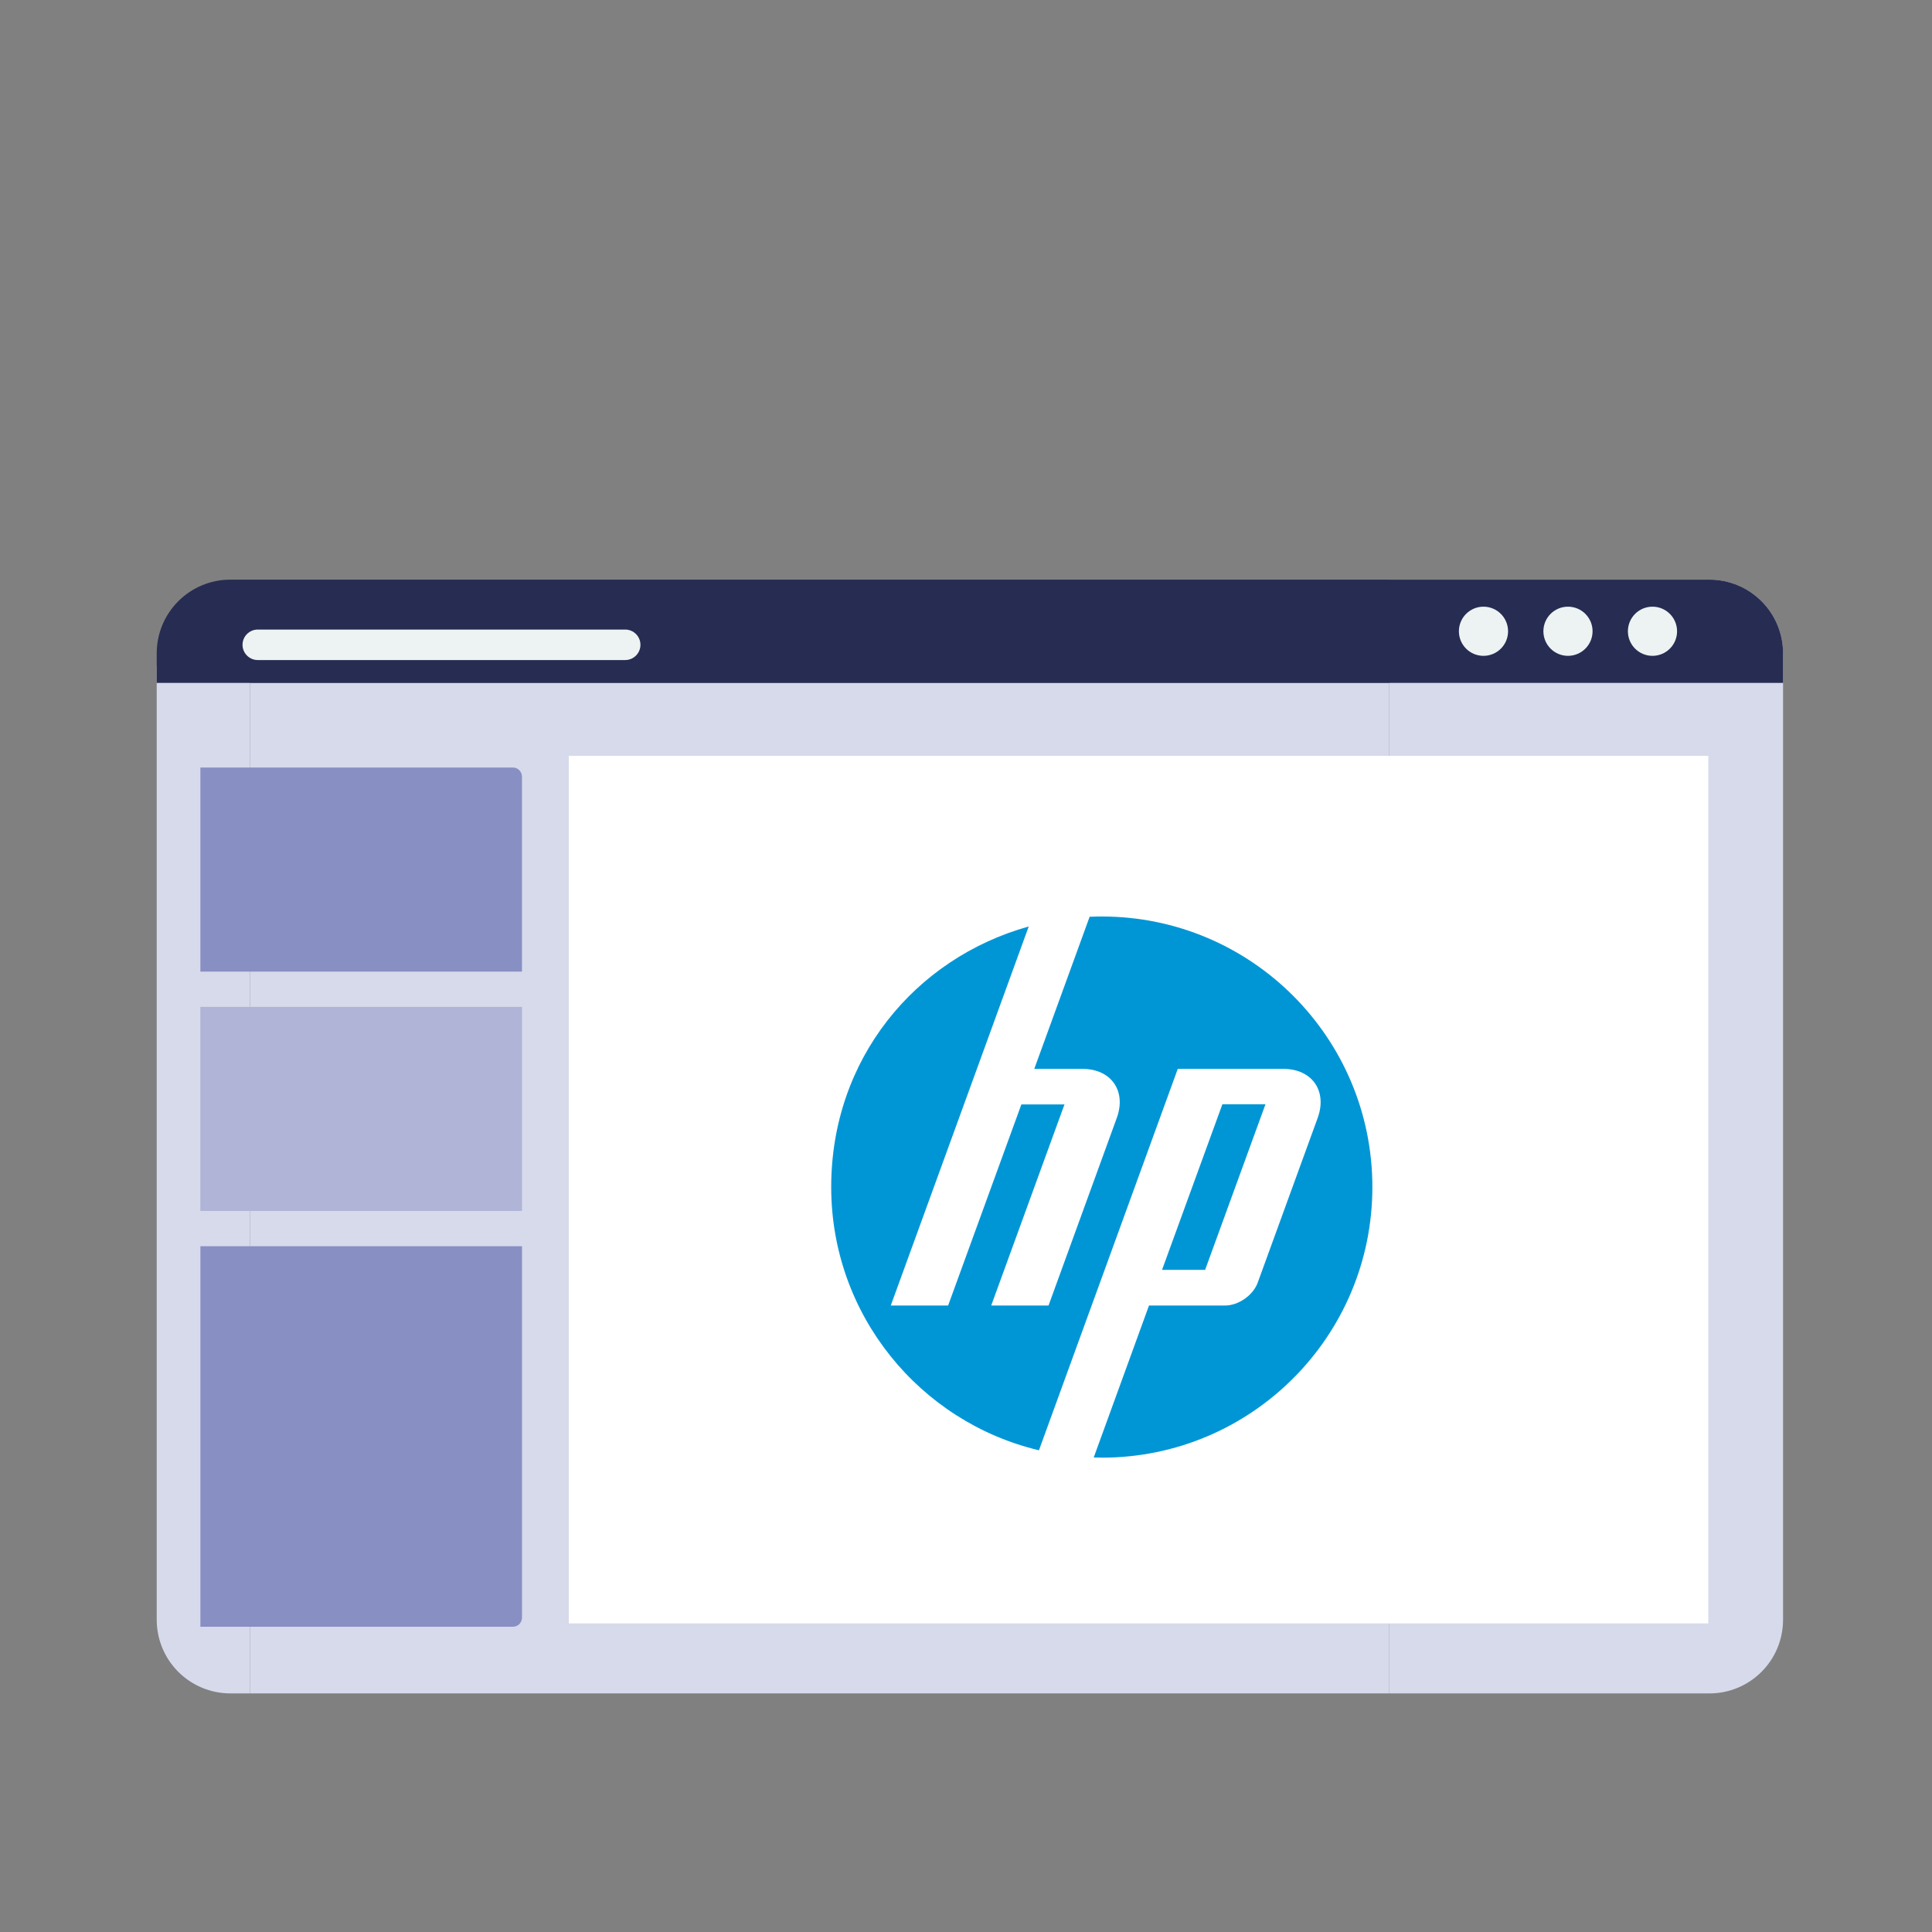 <?xml version="1.0" encoding="UTF-8"?>
<svg xmlns="http://www.w3.org/2000/svg" id="Layer_1" width="780.35" height="780.35" viewBox="0 0 780.35 780.35">
  <rect x="0" y="0" width="780.35" height="780.35" fill="#808080" stroke="none"/>
  <defs>
    <style>.cls-1{fill:#888fc2;}.cls-2,.cls-3{fill:#fff;}.cls-3{fill-rule:evenodd;}.cls-4{fill:#0096d6;}.cls-5{fill:#b0b4d6;}.cls-6{fill:#272c52;}.cls-7{fill:#edf3f3;}.cls-8{fill:none;}.cls-9{fill:#d7daeb;}</style>
  </defs>
  <g>
    <rect class="cls-9" x="101.05" y="275.82" width="459.98" height="408.16"></rect>
    <g>
      <path class="cls-9" d="m720.19,263.91v390.29c0,16.48-13.3,29.79-29.79,29.79h-129.37V234.12h129.37c16.48,0,29.79,13.31,29.79,29.79Z"></path>
      <path class="cls-9" d="m101.03,268.97v415.01h-7.94c-16.48,0-29.79-13.3-29.79-29.79v-385.22h37.73Z"></path>
      <path class="cls-6" d="m720.19,263.91v11.91H63.3v-11.91c0-16.48,13.31-29.79,29.79-29.79h597.32c16.48,0,29.79,13.31,29.79,29.79Z"></path>
      <g>
        <path class="cls-7" d="m609.12,254.97c0,5.48-4.44,9.93-9.93,9.93s-9.93-4.44-9.93-9.93,4.45-9.93,9.93-9.93,9.93,4.45,9.93,9.93Z"></path>
        <path class="cls-7" d="m643.25,254.97c0,5.48-4.45,9.93-9.93,9.93s-9.93-4.44-9.93-9.93,4.44-9.93,9.93-9.93,9.93,4.45,9.93,9.93Z"></path>
        <path class="cls-7" d="m677.38,254.97c0,5.48-4.44,9.93-9.93,9.93s-9.93-4.44-9.93-9.93,4.45-9.93,9.93-9.93,9.93,4.45,9.93,9.93Z"></path>
      </g>
    </g>
  </g>
  <path class="cls-1" d="m80.93,310.01h126.23c2.03,0,3.67,1.65,3.67,3.67v78.77H80.93v-82.44h0Z"></path>
  <rect class="cls-5" x="80.93" y="406.68" width="129.91" height="82.44"></rect>
  <path class="cls-1" d="m80.93,503.36h129.91v150.02c0,2.03-1.65,3.67-3.67,3.67h-126.23v-153.7h0Z"></path>
  <path class="cls-7" d="m252.52,266.6H104.12c-3.4,0-6.16-2.76-6.16-6.16h0c0-3.4,2.76-6.16,6.16-6.16h148.4c3.4,0,6.16,2.76,6.16,6.16h0c0,3.4-2.76,6.16-6.16,6.16Z"></path>
  <g>
    <polygon class="cls-3" points="229.75 305.3 689.99 305.3 689.99 655.71 229.75 655.71 229.75 305.3 229.75 305.3"></polygon>
    <rect class="cls-8" x="124.77" y="147.88" width="672.16" height="666.88"></rect>
  </g>
  <g>
    <circle class="cls-2" cx="443.88" cy="478.69" r="107.05"></circle>
    <path class="cls-4" d="m445.01,588.74c-1.09,0-2.17-.02-3.25-.05l22.33-61.38h30.74c5.4,0,11.32-4.15,13.16-9.21l24.23-66.56c3.96-10.9-2.28-19.81-13.87-19.81h-42.64l-35.78,98.32h-.01l-20.28,55.73c-48.12-11.44-83.91-54.7-83.91-106.32s33.76-92.38,79.78-105.25l-20.93,57.52h0l-34.79,95.58h23.16s29.59-81.22,29.59-81.22h17.41l-29.59,81.22h23.15s27.57-75.77,27.57-75.77c3.97-10.9-2.28-19.81-13.86-19.81h-19.47l22.36-61.44c1.63-.07,3.27-.11,4.91-.11,60.36,0,109.29,48.93,109.29,109.29s-48.93,109.29-109.29,109.29Zm66.12-142.71h-17.4l-24.37,66.87h17.4l24.37-66.87Z"></path>
  </g>
</svg>
